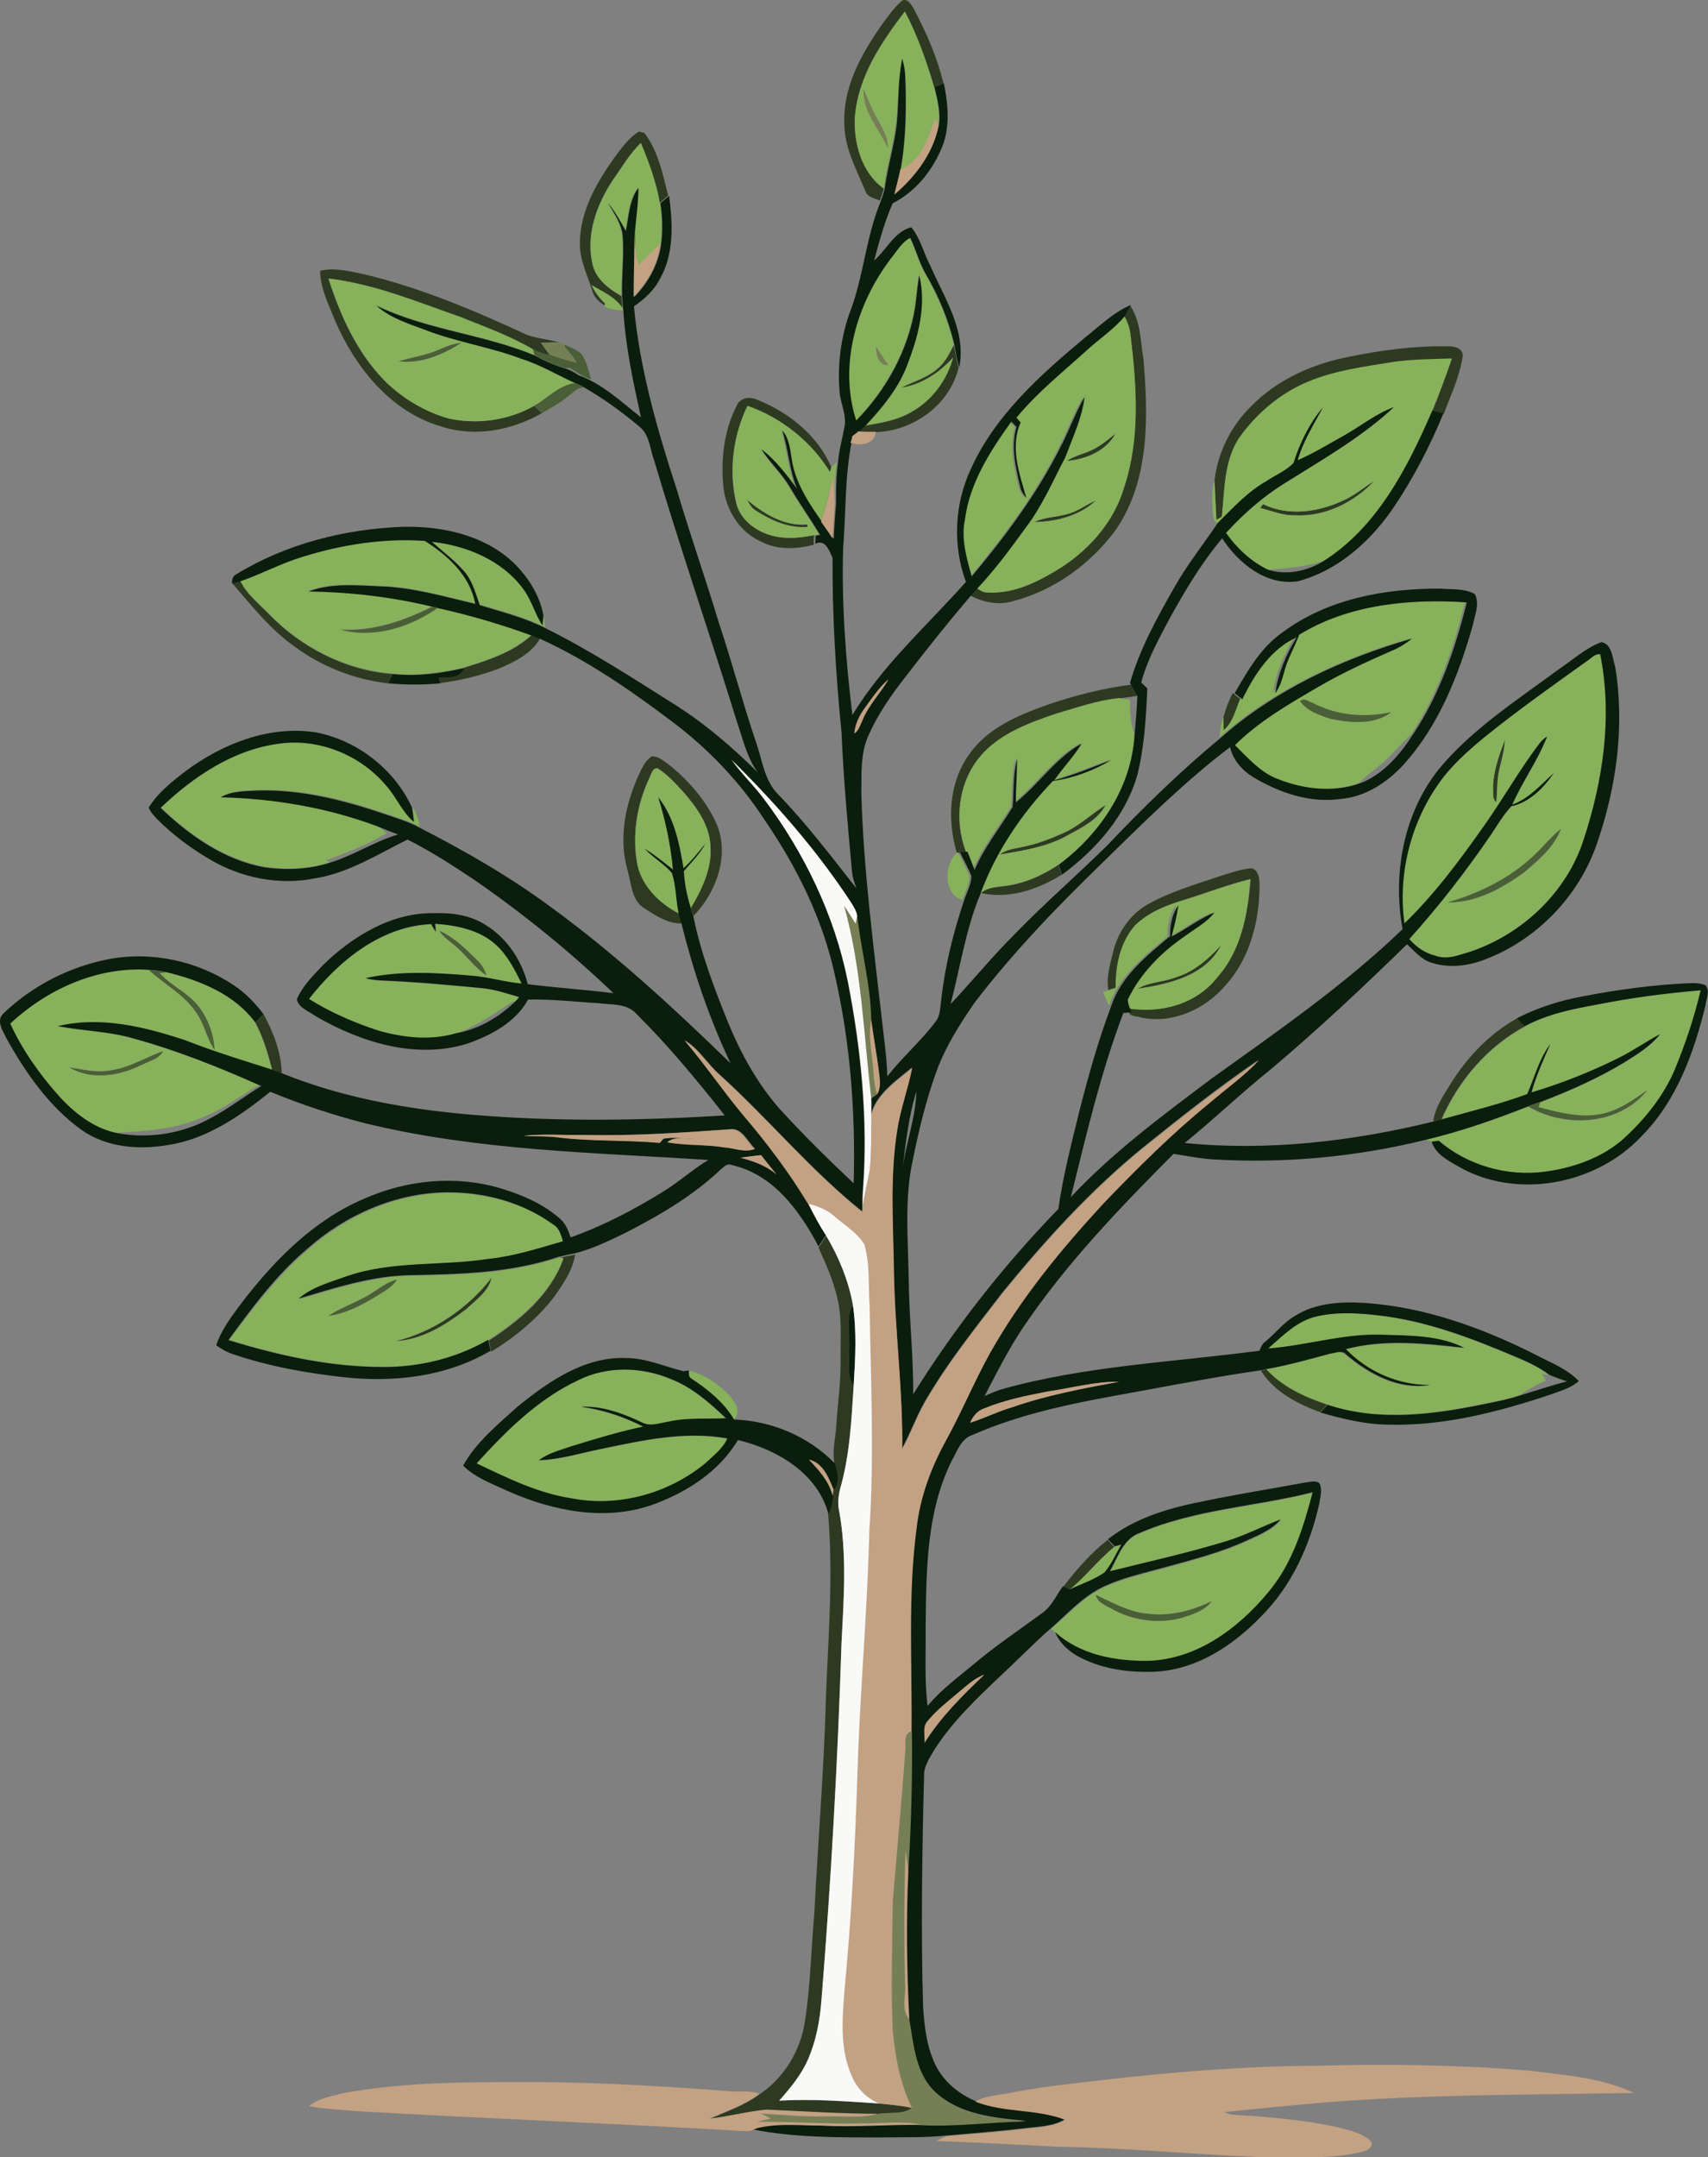 <?xml version="1.0" encoding="utf-8"?>
<!-- Generator: Adobe Illustrator 19.2.0, SVG Export Plug-In . SVG Version: 6.00 Build 0)  -->
<svg version="1.1" id="Layer_1" xmlns="http://www.w3.org/2000/svg" xmlns:xlink="http://www.w3.org/1999/xlink" x="0px" y="0px"
	 viewBox="0 0 534 674" enable-background="new 0 0 534 674" xml:space="preserve">
<rect x="0" y="0" width="534" height="674" fill="#808080" stroke="none"/>
<g>
	<path fill="#2D3A21" d="M281.9,0.3c1.7-1.1,3,1.1,3.7,2.3c4,7.5,7.4,15.3,9.4,23.5c-0.7,0.3-2.1,0.9-2.9,1.3
		c-2.4-8.1-5.3-16.2-9.2-23.8c-7.4,9.6-14.6,20.3-15.6,32.7c-0.5,8.2,2,17.6,9,22.6c-0.3,1.3-0.8,2.6-1.2,3.8
		c-1.6-0.8-3.8-1-4.5-2.9c-2.7-6.6-6.4-13.1-6.6-20.5c-0.7-11.6,5.1-22.1,11.5-31.3C277.5,5.3,279.4,2.5,281.9,0.3z"/>
	<path fill="#2D3A21" d="M191.9,49.5c2.3-3,4.5-6.4,7.9-8.4c0.4,0.1,1.3,0.3,1.7,0.5c4.3,5.6,5.7,12.8,7.4,19.5
		c-0.9,0.8-1.8,1.5-2.7,2.3c-1.1-6.5-3.4-12.6-5.9-18.7c-3.5,3.3-5.9,7.6-8.7,11.5c-5.1,7.7-8.6,17.2-6.3,26.5
		c1.1,4.6,5.1,7.6,9,9.8c0.1,1.3,0.2,2.5,0.3,3.8c-2.3-3.4-6.2-5.1-9.6-7.1c1,2.2,2.5,4.1,4.2,5.7l-0.2,0.5c-1.6-1-3.2-2.4-3.7-4.2
		c-1.5-4.9-4-9.7-4-14.9C181.2,66.3,186.4,57.3,191.9,49.5z"/>
	<path fill="#2D3A21" d="M100.1,84.6c4.6-1.1,9.3,0.2,13.8,1.1c17.6,4.2,34.4,11.3,50.8,18.9c3.3,1.2,6.8,1.4,10.1,2.4
		c-1.9-0.1-3.8,0-5.7,0.1c0.9,1.3,1.9,2.6,2.9,3.9c-1.9-0.3-3.8-0.8-5.4-1.8c-7.1-4.2-15-7-22.7-10.1c-13.5-4.8-26.9-10.3-41.2-12
		c3.8,11.8,9.1,23.5,18,32.3c5.6,5.3,12.4,9.4,19.8,11.4c8.9,1.9,18.5,0.5,26.5-4c0.8,0.8,1.6,1.5,2.4,2.3
		c-9.5,5.4-21.1,7.6-31.6,4.1c-15.7-4.6-26.7-18.4-33-32.9C102.8,95.2,100.1,90.1,100.1,84.6z"/>
	<path fill="#2D3A21" d="M353.2,95.3c3.5,4.9,3.3,11.2,4.3,16.9c1.5,17.9,2,37.6-8.5,53.1c-7.8,10.8-19.3,19.1-32.2,22.5
		c-4.6,1.4-9.4,0.4-13.6-1.8c0.7-0.8,1.4-1.5,2.1-2.3c1,0.7,2.1,1.4,3.4,1.4c7.6,0.5,14.8-2.8,21.1-6.6c10-5.8,18.5-15.1,21.7-26.4
		c5-15.2,3.8-31.4,2-47c-0.2-2.3-0.9-4.5-2.1-6.5C352,97.5,352.6,96.4,353.2,95.3z"/>
	<path fill="#2D3A21" d="M293.4,115c2.2-1.9,3.5-4.6,4.8-7.2c0.5,2.4,0.9,4.8,1.5,7.1c-2.8,11.6-14.2,19.8-25.9,20.1
		c-1.8,0-3.7,0-5.5-0.1c0.7-0.6,1.4-1.3,2.1-1.9c5-0.8,10.2-1.7,14.6-4.3c6.4-3.6,11-9.9,12.9-16.9c-4.3,4.8-9.9,8.5-16.3,9.4
		C285.6,119.2,290.1,118,293.4,115z"/>
	<path fill="#2D3A21" d="M421.6,111.5c10.2-2.1,20.7-3.5,31.1-3.3c1.9-0.1,4.8,0.6,4.6,3.1c-0.9,6.3-3.7,12.1-5.9,18l-0.1,0
		c-1.2-0.3-2.4-0.6-3.5-0.8c2.2-5.4,4.2-10.8,6.1-16.3c-6.4,0.2-12.8,0.2-19.1,1.2c-8.8,1.4-17.7,2.6-26,6.1
		c-8.7,3.6-16.1,9.9-21.4,17.5c-4.8,7.3-4.5,16.3-5.4,24.6l-1.7,1c-0.2-4.1-0.4-8.3-0.6-12.4c1-8.8,5.2-17.2,11.5-23.3
		C399.4,118.5,410.4,113.7,421.6,111.5z"/>
	<path fill="#2D3A21" d="M230.3,126.8c1.1-2.7,4.3-3,6.7-1.8c9.7,3.9,18.8,11.2,22.9,21c-0.1,0.4-0.3,1.1-0.4,1.5
		c-5.9-9.6-15.2-17-25.8-20.7c-4.5,9.3-5.9,20.1-3.6,30.2c1,4.6,5,8,9.2,9.7c4.8,1.9,10.2,1.5,15.2,0.5c-0.1,0.8-0.1,1.7-0.1,2.5
		l0,0.5c-5.4,1.4-11.4,1.7-16.5-1c-6.6-2.9-10.9-9.8-11.7-16.8C225.3,143.7,226.3,134.6,230.3,126.8z"/>
	<path fill="#2D3A21" d="M341.8,140.4c2.6-1.3,4.8-3.2,7-4.9c-3,5.5-9.4,8.1-15.3,8.6C336,142.3,339.1,141.8,341.8,140.4z"/>
	<path fill="#2D3A21" d="M419.9,156.4c3.5-1.5,6.5-4.1,9.7-6.1c-6.3,6.7-15.4,11.2-24.7,10.7c-3.8,0.1-7.3-1.3-10.9-2.3
		c0.2-0.3,0.7-0.9,0.9-1.2C402.7,161.4,412.2,160,419.9,156.4z"/>
	<path fill="#2D3A21" d="M233.6,156.2c5.3,4.3,11.6,8.3,18.8,7.7c0,0.2,0,0.6,0.1,0.8c-5.9,0.5-11.3-2.1-16.2-5.1
		C235,158.9,234.3,157.5,233.6,156.2z"/>
	<path fill="#2D3A21" d="M333.7,160.6c3.3-0.8,5.9-3,8.9-4.2c-5.2,4.8-12.3,6.6-19.2,6.7C326.7,161.5,330.4,161.6,333.7,160.6z"/>
	<path fill="#2D3A21" d="M72.5,182.1c0.9-0.2,1.8-0.5,2.6-0.7c2,4.3,5.8,7.2,9,10.5c10.2,10.5,24,17.6,38.7,18.7
		c-0.3,0.7-1,2.1-1.4,2.9c-10.6-1.2-20.8-5.2-29.3-11.5C84.4,196.6,78.6,189.1,72.5,182.1z"/>
	<path fill="#2D3A21" d="M166.3,198.4c0.9,0.3,1.8,0.7,2.6,1c-2.7,4.8-7.9,7.3-12.7,9.4c-6,2.3-12.2,3.8-18.5,4.6
		c-0.1-0.4-0.4-1.3-0.5-1.8c2.9-0.2,6.6,0.3,8-3C152.7,206.3,160.4,203.8,166.3,198.4z"/>
	<path fill="#2D3A21" d="M326.9,220.4c8.6-3,17.6-5.3,26.7-6.5c0.7,1.2,1.4,2.3,2,3.5c-1.9,0.3-3.9,0.6-5.8,0.8
		c-6.7,0.6-13.1,2.9-19.5,4.8c-8.8,3-18.1,6.3-24.1,13.8c-6.7,8.1-7.9,19.7-4.2,29.4c-0.6,0.1-1.8,0.2-2.4,0.2l-0.4,0.2
		c-3.1-10.2-2.6-22,3.8-30.9C308.6,227.6,318,223.6,326.9,220.4z"/>
	<path fill="#2D3A21" d="M382.5,224.1c0.7-2.6,1.7-5.2,2.9-7.6c0.6,0.5,1.8,1.5,2.4,1.9c-1.5,3.4-2.3,7.3-5.2,9.8
		C382.5,227.2,382.5,225.1,382.5,224.1z"/>
	<path fill="#2D3A21" d="M466.8,246.3c0-5.3,1.9-10.3,3.7-15.1c-0.1,3.1-1,6.1-1.7,9.1c-0.8,3.4-0.6,6.9-1,10.4
		C466.5,249.5,466.9,247.7,466.8,246.3z"/>
	<path fill="#2D3A21" d="M200.3,240.8c0.9-1.7,1.8-3.5,3.5-4.5c1.8-0.1,3.3,1.2,4.7,2.1c6.4,5,12,11.3,15.4,18.7
		c4.4,9.9,0.1,21.7-7.1,29.1c-0.2-0.6-0.6-1.9-0.8-2.6c3.5-5.9,6.7-12.4,6.1-19.5c-0.3-6.3-4.2-11.7-8.1-16.3
		c-2.6-2.8-5.2-5.8-8.4-7.8c-1.8-0.2-2,2.1-2.7,3.3c-3.9,8.4-5.4,17.9-3.4,27c1.6,6.7,6.9,12,12.9,15c0.2,0.8,0.6,2.4,0.9,3.2
		c-4.4,0.2-8.4-2.5-12-4.8c-3.9-2.6-3.9-7.7-5.1-11.8C193.2,261.5,195.7,250.4,200.3,240.8z"/>
	<path fill="#2D3A21" d="M345.7,251.5c-2.4,4.5-7.1,6.9-11.4,9.2c-6.6,3.9-14.3,5-21.7,6.3c2-1.7,4.7-1.8,7.1-2.4
		c4.5-0.9,8.8-2.6,12.9-4.4C337.4,258,341.3,254.2,345.7,251.5z"/>
	<path fill="#2D3A21" d="M314.5,276.8c5.9-0.8,11.5-3.3,16.4-6.6c0.3,1,0.7,2,1,3.1c-7.4,4.6-16.5,7.7-25.2,5.7
		C308.9,277.1,311.8,277.2,314.5,276.8z"/>
	<path fill="#2D3A21" d="M381.2,273.8c3.2-1,6.3-2.1,9.6-2.5c2.5-0.1,3,3,3,5c0,11.2-2.9,23-10.6,31.5c-6.4,7.5-16.6,12.2-26.5,10.1
		c-1.2-0.5-3.3-0.2-3.7-1.6l-0.5-1.4c10.3,1.8,21.6-1.2,28.2-9.7c7.4-8.4,9.5-19.8,10.3-30.6c-6.9,1.7-13.6,4.3-20.4,6.4
		c-5.7,1.7-11.5,3.9-15.8,8.2c-4.5,5.3-6,12.4-5.8,19.3c-0.6,0.2-1.9,0.6-2.5,0.8c-0.7-4.5,0.8-8.8,1.8-13
		c1.6-5.5,5.1-10.5,10.1-13.5C365.5,278.7,373.5,276.4,381.2,273.8z"/>
	<path fill="#2D3A21" d="M367.7,305.3c5.7-1.7,10.1-5.8,14.1-10c-4.8,9.5-16.3,12.2-26.1,13.6C359.4,306.7,363.9,306.9,367.7,305.3z
		"/>
	<path fill="#2D3A21" d="M82.4,316.9c3.1,5.6,5.5,11.9,5.7,18.4c-1-0.4-2-0.7-3-1.1c-1.3-5.1-2.8-10.2-5.3-14.8
		C80.7,318.6,81.5,317.8,82.4,316.9z"/>
	<path fill="#2D3A21" d="M453.4,338.8c5.2-8.4,12.3-15.9,21-20.7c0.8,0.8,1.6,1.6,2.4,2.5c-11.7,6.3-20.8,16.9-26.1,29l1.1-0.2
		c-1.2,0.3-2.5,0.7-3.7,1C448.6,346.1,451.2,342.4,453.4,338.8z"/>
	<path fill="#2D3A21" d="M258.3,386.1c3.9,6.6,6.9,13.8,8.3,21.3c-2.1,4.3-0.8,9.2-1.1,13.8c0.2,3.9-1,8.1,1.4,11.6
		c-0.7,10.8-1.2,21.7-4.2,32.2c-0.6,2.4-0.9,4.9-0.3,7.3c2.4,13.5,1.4,27.3,0.7,40.9c-1.2,37.4-3.3,74.7-6.3,112
		c-0.5,6.3-1.7,12.7-4.3,18.5c-2.2,4.7-5.5,8.8-8.9,12.6c10.4-0.6,20.9,0.2,31.3,0.9c3.5,0.3,6.9,0.6,10.3,1.4
		c-3.1,2.2-7.2,1.2-10.8,1.9c-11.6,0-23.1-0.8-34.6-1.3c-6,0.5-11.9,2.2-17.9,2.8c5.3-2.3,10.9-4.2,15.6-7.7
		c7.8-5.2,12.9-13.9,14.2-23c1.7-11.1,1.9-22.3,2.9-33.5c1.1-22.2,3-44.4,3.6-66.6c0.7-19.4,2.4-38.8,0.7-58.2
		c0.9-1.8,1.2-3.7,1.4-5.6c0.1-0.6,0.2-1.3,0.3-1.9c2-2.5,1.1-5.5,0.3-8.3c-0.8-4.1,0.4-8.2,0.6-12.3c0.4-6.5,1.4-13,1.3-19.6
		c-0.1-6.7,0.6-13.5-1.1-20.1c-1.3-5.4-3.5-10.4-5.8-15.4C256.7,388.6,257.5,387.3,258.3,386.1z"/>
	<path fill="#2D3A21" d="M174.7,393.1c1.7-0.5,3.4-0.8,5.1-1.1c-0.8,5.1-3.9,9.4-6.8,13.5c-5.3,6.8-12.1,12.3-19.4,16.8
		c-0.3-1.1-0.5-2.3-0.8-3.4c9.7-6.3,19.3-14.3,23.3-25.5L174.7,393.1z"/>
	<path fill="#2D3A21" d="M123.7,419c11.9-2.9,22.5-10.2,30-19.8c-1,4.3-4.9,7-7.9,9.8C139.4,413.9,132,418.6,123.7,419z"/>
	<path fill="#2D3A21" d="M394.2,428.2c0.5-0.1,1.4-0.3,1.9-0.4c5,5.5,12,8.7,18.9,11c-0.8,0.8-1.5,1.6-2.3,2.4
		C405.6,438.6,398.3,434.8,394.2,428.2z"/>
	<path fill="#2D3A21" d="M332.4,495.8c4.1-5.4,8.6-10.5,13.9-14.7c0.5,0.6,1.6,1.7,2.1,2.2c-5.1,4.1-9,9.4-14.1,13.4
		C333.8,496.5,332.9,496,332.4,495.8z"/>
</g>
<g>
	<g>
		<path fill="#87B15A" d="M267.3,36.3c1.1-12.4,8.3-23.1,15.6-32.7c4,7.5,6.8,15.6,9.2,23.8c0.9,3.9,2,8,1.3,12
			c-0.3-0.6-0.8-1.8-1-2.4c-2.2,6-4.1,13.4-10.8,15.9c1.8-9.7,1.9-19.6,1.4-29.5c-0.1-1.7-0.5-3.4-0.9-5c-1.4,6.6-1.1,13.4-2,20.1
			c-0.8,6.9-2.9,13.5-3.8,20.4C269.3,53.9,266.8,44.5,267.3,36.3z M270,27.9c-0.4,6.9,4.9,12.3,7.6,18.2c0.1-3.4-1.9-6.3-3.4-9.2
			C272.5,34.1,271.3,30.9,270,27.9z"/>
	</g>
	<path fill="#87B15A" d="M191.7,56.2c2.8-3.9,5.2-8.2,8.7-11.5c2.5,6,4.8,12.2,5.9,18.7c0.6,4.2,0.8,8.5,0.2,12.8
		c-2.4,2.1-4.5,4.4-6.8,6.6c-1.1-3.3-1.3-6.8-1.4-10.3c0.4-4.6,1.1-9.2,1.1-13.8c-2.9,3.9-3,8.9-3.9,13.5c-1.7-3.1-3.4-6.1-5.6-8.8
		c1.9,3.3,4.3,6.5,4.6,10.4c0.5,6.2-0.4,12.5-0.2,18.7c-3.9-2.2-7.9-5.2-9-9.8C183.1,73.4,186.6,63.9,191.7,56.2z"/>
	<g>
		<path fill="#87B15A" d="M278.3,80.8c1.9-2.2,3.4-5.1,6.1-6.5c1.8,3.7,2.8,7.8,4.9,11.4c4,6.9,7,14.3,8.9,22
			c-1.3,2.6-2.6,5.2-4.8,7.2c-3.3,3-7.7,4.3-11.7,6.2c6.4-0.9,12-4.7,16.3-9.4c-1.9,7-6.5,13.3-12.9,16.9c-4.4,2.6-9.6,3.5-14.6,4.3
			c5.2-5.7,10.2-11.8,13-19c3.4-8.8,6-18.5,3.7-27.9c-0.5,3.4-0.8,6.8-1.3,10.2c-2.2,13.3-9,25.6-18.4,35.2
			C261.9,114.1,267.6,94.9,278.3,80.8z M277.7,114.1c-1.3-1.9-2.6-3.8-3.8-5.7C274,110.9,274.7,114.1,277.7,114.1z"/>
	</g>
	<g>
		<path fill="#87B15A" d="M102.7,87c14.3,1.7,27.7,7.3,41.2,12c7.7,3.1,15.5,5.9,22.7,10.1l0.4,1.8c-16-6.7-33.7-8-49.3-15.5
			c4.3,3.9,10,5.6,15.3,7.6c9.8,3.7,20.2,5.3,30,9c6,1.9,11.3,5.1,17,7.7c-5.2,0.5-8.7,4.8-13,7.1c-8,4.5-17.5,5.9-26.5,4
			c-7.4-2-14.3-6.1-19.8-11.4C111.8,110.5,106.5,98.8,102.7,87z M136.9,109.4c-3.9,1.7-8.2,2.3-12.2,3.5c6.9,0.8,13.8-2.1,19.5-5.8
			C141.6,107.4,139.2,108.3,136.9,109.4z"/>
	</g>
	<path fill="#87B15A" d="M185,89.1c3.4,2,7.4,3.7,9.6,7.1l0.1,0.9c-1.7-0.5-5.3-0.2-5.7-1.8l0.2-0.5C187.5,93.2,186.1,91.3,185,89.1
		z"/>
	<g>
		<path fill="#87B15A" d="M351.4,98.6c1.2,2,1.9,4.2,2.1,6.5c1.9,15.6,3,31.9-2,47c-3.3,11.3-11.7,20.5-21.7,26.4
			c-6.4,3.8-13.5,7.1-21.1,6.6c-1.3,0-2.4-0.7-3.4-1.4c5.5-5.9,10.3-12.4,15-18.9c5.1-6.7,8.4-14.5,12.3-21.9
			c2.3-6.2,5.2-12.2,6-18.8c-2.8,4.7-4.6,9.9-7.1,14.8c-7.4,15-17.5,28.5-28.2,41.3c-1.6-5.8-3.4-11.8-2.1-17.9
			c1.5-11.5,7.9-21.4,14.5-30.5c0.5,0.6,1.1,1.1,1.6,1.7c-1.8,6.1-0.3,12.4,1.1,18.4c0.3,1.4,1.1,2.7,2,3.8
			c-2.1-7.6-5.1-15.9-1.8-23.6c-0.3-0.4-1-1.1-1.3-1.5c6.4-7.8,14.4-14.1,21.8-20.9C343.2,105.9,347.9,102.9,351.4,98.6z
			 M341.8,140.4c-2.7,1.4-5.8,1.9-8.3,3.6c6-0.5,12.3-3.1,15.3-8.6C346.6,137.2,344.4,139.1,341.8,140.4z M333.7,160.6
			c-3.4,1-7.1,0.9-10.3,2.5c6.9-0.1,14-1.9,19.2-6.7C339.6,157.6,337,159.8,333.7,160.6z"/>
	</g>
	<g>
		<path fill="#87B15A" d="M434.8,113.2c6.3-1,12.7-1,19.1-1.2c-1.9,5.5-3.9,10.9-6.1,16.3c-7.7,17.8-17.1,36.3-34,47
			c-5.6,1.8-11.5,2.3-17.4,2.7c-5.3-2.5-9.8-6.7-13.1-11.5c5.4-5.9,11.5-11.2,18.3-15.5c11.7-7.4,24-14.3,34.2-23.8
			c-5.6,2-10.2,5.8-15.3,8.7c-4.9,2.7-9.6,5.7-14.8,7.9c1.7-5.9,5-11.2,7.9-16.5c-4.4,5-7.2,11.1-9.2,17.4c-2.4,2.4-5.7,3.8-8.6,5.7
			c-5.8,3.3-10.3,8.2-15,12.9c-1.5,0-1.4-2-1.6-3.1c-0.3-3.4-0.4-6.9,0.5-10.2c0.2,4.1,0.4,8.3,0.6,12.4l1.7-1
			c0.9-8.3,0.6-17.3,5.4-24.6c5.4-7.6,12.8-13.9,21.4-17.5C417.1,115.8,426,114.6,434.8,113.2z M419.9,156.4c-7.7,3.6-17.1,5-25,1.1
			c-0.2,0.3-0.7,0.9-0.9,1.2c3.6,0.9,7.1,2.4,10.9,2.3c9.3,0.5,18.4-4,24.7-10.7C426.3,152.3,423.4,154.9,419.9,156.4z"/>
	</g>
	<g>
		<path fill="#87B15A" d="M233.7,126.8c10.6,3.7,19.9,11.1,25.8,20.7c0.1-0.4,0.3-1.1,0.4-1.5c0.4-0.4,1.3-1.2,1.7-1.7
			c-0.6,4.3-0.7,8.5-0.6,12.8c-0.2-2.7-0.4-5.3-0.6-8c-1.2,4.6-2.2,9.4-3.7,13.9c-4.3-6.1-8.6-12.5-9.6-20c-0.5-3.1-0.8-6.3-2.9-8.7
			c1.9,6,2.1,12.4,4.6,18.2c-3.3-4.4-6.7-8.9-11.1-12.3c2.6,4.1,6.2,7.4,8.7,11.5c3.1,5.2,6.5,10,9.6,15.2l-1.4,0.3
			c-5,1-10.4,1.4-15.2-0.5c-4.3-1.7-8.2-5-9.2-9.7C227.8,146.9,229.2,136.1,233.7,126.8z M233.6,156.2c0.7,1.2,1.4,2.6,2.7,3.3
			c4.8,3.1,10.3,5.6,16.2,5.1c0-0.2,0-0.6-0.1-0.8C245.3,164.5,238.9,160.6,233.6,156.2z"/>
	</g>
	<path fill="#87B15A" d="M94.1,173.9c12.4-3.8,25.6-6,38.6-5.1c7.2,4.5,14.2,10.9,15.8,19.7c-9.8-2.3-19.6-5.2-29.8-5.5
		c-7.4-0.3-15.2-1.1-22.3,1.6c13.1,0.2,26.1,1.7,38.8,4.8c-8.9,4.6-18.6,7.8-28.7,7.2c10.5,2.7,21.6-0.8,30.3-6.9
		c10,2.2,19.8,5.2,29.4,8.6c-5.9,5.4-13.6,7.9-21.1,10.2c-7.3,1.7-14.9,2.8-22.4,1.9c-14.7-1.1-28.5-8.2-38.7-18.7
		c-3.2-3.4-7-6.3-9-10.5C81.6,179.2,87.6,175.8,94.1,173.9z"/>
	<path fill="#87B15A" d="M134.9,169.1c10.8,1.1,22,5.6,28.5,14.6c2.7,3.5,3.7,7.9,6.1,11.5c0.1-0.8,0.2-2.3,0.3-3.1
		c0.3,1.3,0.5,2.6,0.7,3.9c-6.5-3.3-13.6-5.1-20.6-7.2c-1.3-3.7-2.3-7.7-5-10.7C141.9,174.8,138.2,172.1,134.9,169.1z"/>
	<g>
		<path fill="#87B15A" d="M405.6,198.3c15.5-9.5,34.5-11.4,52.4-10.1c-3.6,14.4-8.5,28.8-16.8,41.2c-3.6,3.3-6.5,7.2-10.3,10.1
			c-2.1,1.7-4.2,3.4-6.2,5.2c-8.4,3-17.8,2-26-1.4c-5.3-2.1-9.2-6.6-13.2-10.5c7.5-7.4,16.8-12.8,25.9-18.1
			c7.5-4.4,15.4-8.1,23.4-11.5c2.2-0.9,4.3-2.2,6.1-3.7c-21.6,6.2-42.6,15.9-59.6,30.8c0.1-2.1,0.5-4.2,1.2-6.2c0,1,0,3.1,0,4.1
			c3-2.5,3.8-6.4,5.2-9.8c3.8-7.8,8.9-15.7,17-19.4c-3.3,5.4-5.8,11.2-6.7,17.5c1.3-1.9,2.1-4.1,2.7-6.3
			C401.8,206.1,404.1,202.4,405.6,198.3z M406.5,219.1c2.3,3.1,6.2,4.4,9.6,5.5c6.2,1.3,13.5,1.9,18.8-2.1
			c-8.2,1.8-17.1,1.1-24.6-2.9C409.1,219.3,407.6,217.9,406.5,219.1z"/>
	</g>
	<g>
		<path fill="#87B15A" d="M496.2,206.5c1.3-0.8,2.4-2.3,4.1-2.1c3.9,19.3,0.9,39.4-5.2,58c-5.3,16.4-19.1,29.4-35.3,34.9
			c-3.5,1-7.3,2.7-11,1.3c-3.2-0.8-6-2.8-8.2-5.2c9.3-10.3,17.8-21.3,25.6-32.7c2-3,3.9-6.1,6.3-8.8c5.6-1.2,10.1-5.8,13.3-10.4
			c-4,3.7-7.8,8.1-13,9.9c3.2-7.3,8-13.9,10.9-21.3c-0.8,0.5-1.5,1.1-2.1,1.8c-6.3,8.3-11.4,17.4-17.4,25.8
			c-7.6,10.8-15.6,21.6-25.1,30.8c-2.1-15.1,1.8-30.9,10.5-43.4c3.9-5.7,9.1-10.3,14.4-14.7C474.3,222,485.3,214.2,496.2,206.5z
			 M466.8,246.3c0.1,1.5-0.3,3.3,1,4.3c0.4-3.5,0.1-7,1-10.4c0.7-3,1.6-6,1.7-9.1C468.7,236,466.8,241,466.8,246.3z M480.2,266.7
			c-7.6,7.4-17.3,12.4-27.5,15.2c8.7,0.2,16.7-4.3,23.6-9.2c4.6-3.9,9.5-8,11.7-13.7C485.1,261.2,482.8,264.1,480.2,266.7z"/>
	</g>
	<g>
		<path fill="#87B15A" d="M330.3,222.9c6.4-1.8,12.8-4.1,19.5-4.8c1.2,0.2,2.3,0.4,3.5,0.6c-0.2,3.7,0.3,7.4,1.4,11
			c-1,16.4-10.8,30.9-23.7,40.4c-5,3.3-10.5,5.8-16.4,6.6c-2.7,0.4-5.6,0.4-7.8,2.2c-0.2,0.1-0.7,0.5-0.9,0.6
			c4.8-13.4,13-25.4,22.8-35.6c6.4-0.9,12.8-3.2,18.3-6.6c-5.9,2.3-11.8,4.7-17.9,6.4c2.7-4,6-7.5,8.6-11.5
			c-8.2,4.5-13.4,12.7-20.6,18.4c0-4.6,0.4-9.1,0.4-13.7c-1.3,4.9-1,10.1-1.4,15.1c-4,6.6-8.9,12.5-11.9,19.7
			c-0.8-1.9-1.5-3.8-2.2-5.7c-3.7-9.7-2.4-21.3,4.2-29.4C312.2,229.3,321.5,225.9,330.3,222.9z M345.7,251.5
			c-4.5,2.8-8.3,6.6-13.1,8.7c-4.2,1.9-8.4,3.5-12.9,4.4c-2.4,0.6-5.1,0.7-7.1,2.4c7.4-1.3,15.1-2.4,21.7-6.3
			C338.6,258.4,343.3,256,345.7,251.5z"/>
	</g>
	<path fill="#87B15A" d="M50.4,252.3c10.3-9.8,22.9-18.3,37.4-20.1c12.3-1.6,25,3.6,33,13c3.3,3.6,5,8.3,8.8,11.5
		c-0.2-1.1-0.5-3.3-0.6-4.5c1.1,1.8,2,3.8,2.1,6c-3-1.6-6.3-2.6-9.5-3.7c-13.1-4.5-26.7-8.1-40.7-7.7c-3.9,0.2-8.1,0-11.6,2.1
		c16.6,0.4,33.3,3.2,48.8,9c0.9,0.8,1.9,1.6,2.8,2.4c-6,3.6-12.5,6.1-19,8.5c0.3,0.1,1,0.5,1.3,0.6c-6.5,2.1-13.5,2.3-20.2,1.4
		C70.3,268.6,59.5,261,50.4,252.3z"/>
	<path fill="#87B15A" d="M202.9,243.4c0.7-1.2,1-3.4,2.7-3.3c3.3,2.1,5.9,5,8.4,7.8c4,4.6,7.8,10,8.1,16.3c0.6,7-2.6,13.6-6.1,19.5
		c-1.2-3.8-2-7.7-2.2-11.6c2.3-2.8,5-5.3,6.7-8.6c-2.1,2.7-4.3,5.4-6.8,7.7c-1.3-7.8-2.9-15.9-7.9-22.2c2.3,7.4,3.9,14.9,4.6,22.6
		c-2.9-2.2-5.6-4.6-8.8-6.5c2.6,2.8,6.1,4.7,8.5,7.6c1.3,4.1,1.3,8.5,2.1,12.7c-6-3.1-11.3-8.3-12.9-15
		C197.5,261.3,199.1,251.7,202.9,243.4z"/>
	<path fill="#87B15A" d="M299.1,266.5l0.4-0.2c1.2,2.5,2.6,4.8,3.6,7.4c0,2.6-1.4,5-2.2,7.4C294.9,279.6,295.1,270.1,299.1,266.5z"
		/>
	<g>
		<path fill="#87B15A" d="M370.5,281.1c6.8-2.1,13.5-4.7,20.4-6.4c-0.8,10.8-2.8,22.2-10.3,30.6c-6.5,8.5-17.9,11.5-28.2,9.7
			c-0.4-0.8-0.6-1.7-0.6-2.6c4-8.2,10.6-14.9,18.1-20c3.1-2.3,6.6-4.1,9-7.2c-4.8,1.8-8.8,5.2-13.4,7.5c0.8-3.2,1.7-6.5,2.1-9.8
			c-2,2.8-2.6,6.3-2.6,9.7c-7.2,6-15.2,12.4-18.3,21.6c-0.6-1.5-1.3-2.9-1.9-4.3c0.4-0.1,1.1-0.3,1.5-0.4c0.6-0.2,1.9-0.6,2.5-0.8
			c-0.1-6.8,1.3-13.9,5.8-19.3C359,285,364.9,282.8,370.5,281.1z M367.7,305.3c-3.9,1.6-8.3,1.4-12,3.6c9.7-1.4,21.2-4,26.1-13.6
			C377.9,299.5,373.4,303.6,367.7,305.3z"/>
	</g>
	<g>
		<path fill="#87B15A" d="M96.6,312.1c9.4-12,22.5-22.7,38.4-23.3c0.5,0.8,1,1.6,1.4,2.4c-0.1-0.6-0.2-1.9-0.2-2.5
			c6.8,0.5,14.2,1.9,19.3,6.8c3.5,3.3,5.6,7.7,7.8,11.9c-5.3-0.5-10.5-2.1-15.9-2.5c-11-0.9-22.1-1.6-32.9,0.8
			c1.4,0.4,2.9,0.6,4.4,0.7c10.7,0.4,21.3,1.4,31.9,2.4c4,0.3,7.8,1.7,11.7,2.8c-0.3,0.3-0.8,0.9-1,1.2l-1.2,0.1
			c-5.6,3.8-11.2,7.5-17.5,10c-8,2.4-16.7,1.4-24.6-0.9C110.5,319.4,103.2,316.3,96.6,312.1z M137.4,290.8c1.3,2.3,3.7,3.6,5.5,5.3
			c3.2,2.7,5.5,6.3,9.1,8.6c-0.6-1.8-1.5-3.4-2.9-4.7C145.6,296.4,142,292.9,137.4,290.8z"/>
	</g>
	<g>
		<path fill="#87B15A" d="M3.2,319.8c11.6-10.8,27.3-17.9,43.4-16.8c4.7,4.4,10.7,7.5,14.4,12.9c2.9,3.5,3.4,8.3,6,12
			c-0.3-5-2.1-9.9-5.2-13.8c-3.3-4.1-8.4-6.2-12-10.2l2-0.2c10.4,2.5,21.3,6.8,27.9,15.7c2.5,4.6,4,9.7,5.3,14.8
			c-9.1-2.9-18.3-5.6-27.2-9.2c-12.7-4.2-26.5-7.6-39.8-4.4c7.8,1.5,15.8,1.5,23.5,3.8c13.5,3.7,26.6,8.9,39.4,14.6
			c-6,3.5-11.5,7.9-18.1,10.3c-8.4,3.6-17.5,4.1-26.5,4.6c-7.1-1.5-13.1-6.2-18-11.5C12.4,335.7,7,328.1,3.2,319.8z M34.7,334.4
			c-4.3,0.8-8.7-0.3-13-0.9c7,4.1,15.7,2.6,22.6-0.8c2.3-1.3,5.4-1.8,6.7-4.3C45.6,330.4,40.6,333.6,34.7,334.4z"/>
	</g>
	<path fill="#87B15A" d="M499.7,313.8c10.6-2.1,21.3-3.5,32.1-4.4c-2,8.5-4.8,16.7-8.1,24.8c-3.4,8.2-9.2,15.3-15.7,21.3
		c-6.9,6.3-16,9.4-25.1,10.6c-11.7,1.6-24-2-33-9.7c-0.6,0.1-1.7,0.2-2.2,0.3c-0.5-0.2-1.4-0.5-1.9-0.6c10.9-2.6,21.5-6.3,31.9-10.4
		c11.7,6.9,28.5,5.9,37.3-5c-4.7,3.2-9.5,6.7-15.2,7.6c-6.3,1-12.7-0.7-18.8-2.2c0.1-0.4,0.5-1.3,0.6-1.7
		c9.2-3.5,18.2-7.5,26.6-12.6c3.9-2.5,7.9-4.9,10.8-8.6c-4.4,2.3-8.4,5.3-12.9,7.4c-8.8,4.3-17.9,7.9-27.3,10.8
		c1.4-5.2,3.6-10.2,5.9-15.1c-3.5,4.6-4.9,10.3-7.2,15.6c-8.3,3.1-17,5.2-25.6,7.6l-1.1,0.2c5.3-12.1,14.4-22.7,26.1-29
		C483.9,316.8,491.9,315.2,499.7,313.8z"/>
	<g>
		<path fill="#87B15A" d="M96.2,390.5c12-10.6,27.5-17.6,43.7-17.8c11.8,0,23.8,3.1,33.4,10.1c1.9,1.1,2.4,3.3,3,5.2
			c-7.6,2.2-15.3,4.7-23.2,5.5c-14.7,2.4-30,0.6-44.3,5.4c-5.2,1.9-10.8,3.3-15.1,7c11.2-3.3,22.5-7,34.3-7.3
			c15.7-0.3,31.7-0.6,46.8-5.7l1.4,0.1c-4,11.2-13.6,19.2-23.3,25.5c-9.9,5.8-21.6,8.6-33.1,8.5c-16.4,0-32.5-3.6-48.1-8.4
			C79.1,408.8,86.6,398.7,96.2,390.5z M123.7,419c8.3-0.4,15.7-5.1,22.1-10c3-2.9,7-5.5,7.9-9.8C146.2,408.8,135.6,416.1,123.7,419z
			 M115.8,404.3c-4.2,2.6-9,4.1-13.1,6.8c5.4-0.7,10.3-3.3,14.9-6.1c2.3-1.5,5-2.8,6.5-5.2C120.9,400.6,118.5,402.7,115.8,404.3z"/>
	</g>
	<path fill="#87B15A" d="M410.9,411.4c6.6-1.6,13.5-1.2,20.1-0.4c14.7,1.7,28.6,7,42.1,12.7c3.9,1.7,7.8,3.3,11.1,5.9
		c-0.6-0.1-1.6-0.2-2.2-0.3c0.4,0.5,1.1,1.5,1.4,2c-2.8,1.2-5.4,2.6-7.9,4.4c-3.8,1.4-7.8,2.1-11.8,2.9c-16,3.3-33.1,5.5-48.9,0.2
		c-7-2.4-13.9-5.5-18.9-11c6.7-1.1,13.2-3,19.8-4.8c1.6-0.2,3.6-1.2,4.9,0.3c7.2,6.1,16.5,11.1,26.2,9.5
		c-9.8,0.1-19.6-4.1-26.3-11.2c12.1-3.1,24.8-1.7,37-0.4c-7.9-4-17.2-3.9-25.8-4.1c-12-0.4-23.6,3.4-35.5,4.3
		C400.7,417.5,405,412.9,410.9,411.4z"/>
	<path fill="#87B15A" d="M180.8,431.2c9.1-4.5,20-4.1,29.1-0.2c6.6,2.6,12,7.4,17.1,12.2c-6.1,0.4-12.2-0.3-18.2,1.1
		c-2.6,0.4-5.5,1.5-8.1,0.2c-5.9-2.8-12.3-5.1-19-4.9c6.8,0.9,13.4,3.1,19.4,6.2c-7.7,1.6-15.2,3.9-22.6,6.2c-3.4,1.2-7.1,2-10,4.3
		c6.6-0.2,12.9-2.2,19.3-3.5c12.9-2.7,26.3-5.7,39.6-3.3c-1.3,3.3-4.3,5.4-6.8,7.7c-11.4,9.6-27.3,14-42,11
		c-10.5-1.6-20.1-6.4-29.6-10.9C158.2,447,168.2,437,180.8,431.2z"/>
	<path fill="#87B15A" d="M215.3,428.2c4.7,1.1,8.9,3.9,12.3,7.3c1.9,2.1,4.4,5.4,1.9,8c-3.2-5.4-8.1-9.3-13.2-12.7
		C215.1,430.3,215.3,429.1,215.3,428.2z"/>
	<g>
		<path fill="#87B15A" d="M356.6,479c17.1-7.3,35.9-8.1,53.8-12.6c-2.9,11.1-6.4,22.5-14,31.4c-9.3,11.3-22.4,21-37.6,21.3
			c-10.2,0.1-21.2-1.9-28.9-9c-0.3-0.3-0.9-0.9-1.2-1.2c5-4.3,9.5-9.3,15.3-12.4c6.4-3.2,13.5-4.7,20.4-6.6
			c8.6-2.4,17.4-4.7,25.6-8.4c3.7-1.7,7.7-3.3,10.4-6.5c-5.8,2.2-11.3,5.1-17.3,6.9c-11.9,3.6-24.1,6.3-36.1,9.3
			C349.6,486.6,351.2,480.8,356.6,479z M342.6,498.3c0.6,2.3,3,3.1,4.9,4.2c6.5,3.7,14.3,4.8,21.5,3c3.5-1.1,7.5-2.1,9.8-5.3
			c-6.1,3.1-13.1,4.8-20,3.9C352.9,503.7,347.8,500.7,342.6,498.3z"/>
	</g>
	<path fill="#87B15A" d="M348.4,483.3c0.5-0.2,1.6-0.5,2.1-0.6c-1.7,2.9-3.1,6.2-5.3,8.8c-3.3,2.3-7.2,3.6-10.9,5.3
		C339.4,492.6,343.3,487.4,348.4,483.3z"/>
</g>
<g>
	<g>
		<path fill="#0B1D0C" d="M282.1,18.3c0.4,1.6,0.8,3.3,0.9,5c0.4,9.8,0.3,19.8-1.4,29.5c-0.6,2.7-1.3,5.3-1.9,7.9
			c6.5-5.5,12-12.8,13.8-21.4c0.7-4-0.4-8.1-1.3-12c0.7-0.3,2.1-0.9,2.9-1.3c1.3,6.5,2,13.5-0.5,19.8c-3,7.4-8.3,14.1-15.5,17.7
			c-2.5,5.7-4.2,11.8-5.8,17.9c3.9-3.4,6.3-9,11.6-10.4c2.9,3.5,3.9,8.2,6,12.1c4.3,10,11.3,20.2,9,31.7c-0.7-2.3-1.1-4.7-1.5-7.1
			c-1.8-7.7-4.9-15.2-8.9-22c-2.1-3.6-3.1-7.7-4.9-11.4c-2.7,1.4-4.2,4.2-6.1,6.5c-10.7,14.1-16.4,33.3-10.8,50.6
			c9.4-9.5,16.2-21.9,18.4-35.2c0.5-3.4,0.7-6.8,1.3-10.2c2.3,9.4-0.3,19.1-3.7,27.9c-2.7,7.3-7.8,13.4-13,19
			c-0.7,0.7-1.4,1.3-2.1,1.9c-0.5,0.3-1.4,1-1.8,1.4c-0.1,0.5-0.4,1.6-0.6,2.2c-2.1,10.8-1.7,21.9-2.6,32.9
			c-0.5,17.4,0.8,34.8,2.9,52.1c9.5-15.7,23.4-28,35.5-41.6c-4.2-11.3-3.6-24.3,1.5-35.2c7.6-16.9,21.8-29.5,35.8-41.2
			c4.6-3.6,8.8-7.8,14.2-10.1c-0.6,1.1-1.1,2.2-1.7,3.3c-3.5,4.3-8.2,7.3-12.2,11c-7.5,6.8-15.4,13.1-21.8,20.9
			c0.3,0.4,1,1.1,1.3,1.5c-3.4,7.7-0.4,16,1.8,23.6c-1-1.1-1.7-2.3-2-3.8c-1.4-6-2.9-12.3-1.1-18.4c-0.5-0.6-1.1-1.1-1.6-1.7
			c-6.6,9.2-13,19.1-14.5,30.5c-1.3,6.1,0.5,12.1,2.1,17.9c10.7-12.8,20.8-26.3,28.2-41.3c2.5-4.9,4.3-10,7.1-14.8
			c-0.8,6.6-3.7,12.6-6,18.8c-3.9,7.4-7.2,15.2-12.3,21.9c-4.7,6.5-9.5,13-15,18.9c-0.7,0.8-1.4,1.5-2.1,2.3
			c-7,8.2-13.8,16.7-20.4,25.3c-4.5,5.7-8.7,11.7-11.7,18.4c-2.7,5.8-2.2,12.4-2.3,18.6c0.7,24.1,3.9,48,6.6,71.9
			c0.6,5.4,1.4,10.8,1.5,16.2c4.7-6,10.5-11,15.1-17.1c1.6-2,1.4-4.7,1.8-7.1c1.2-10.6,3.8-21,7.2-31c0.8-2.4,2.2-4.8,2.2-7.4
			c-1-2.6-2.4-5-3.6-7.4c0.6-0.1,1.8-0.2,2.4-0.2c0.7,1.9,1.5,3.8,2.2,5.7c3-7.1,7.9-13.1,11.9-19.7c0.4-5.1,0.1-10.2,1.4-15.1
			c0,4.6-0.4,9.1-0.4,13.7c7.2-5.7,12.4-13.9,20.6-18.4c-2.5,4.1-5.9,7.6-8.6,11.5c6.1-1.7,12-4.1,17.9-6.4
			c-5.6,3.4-11.9,5.7-18.3,6.6c-9.8,10.2-18,22.3-22.8,35.6c-4.5,10.9-6.2,22.7-9.2,34.1c6.9-7.3,13.2-15.1,20.4-22.2
			c9.2-9.5,19.2-18.1,28.6-27.4c11.3-11.9,23.1-23.4,35.7-33.8c17-14.9,38-24.6,59.6-30.8c-1.9,1.5-3.9,2.8-6.1,3.7
			c-8,3.5-15.9,7.1-23.4,11.5c-9.1,5.3-18.3,10.6-25.9,18.1c4,3.9,7.8,8.4,13.2,10.5c8.2,3.3,17.6,4.4,26,1.4
			c7.2-2.8,12.4-8.9,16.5-15.3c8.3-12.4,13.2-26.8,16.8-41.2c-17.8-1.2-36.9,0.6-52.4,10.1c-1.5,4-3.8,7.8-4.8,12
			c-0.6,2.2-1.3,4.4-2.7,6.3c0.9-6.3,3.4-12.1,6.7-17.5c-8.1,3.7-13.2,11.6-17,19.4c-0.6-0.5-1.8-1.5-2.4-1.9
			c4-6.9,8.1-14.2,14.8-18.9c14.1-10.6,32.3-13.9,49.6-13.8c3.6,0.3,7.5-0.1,10.7,1.7c1.6,3,0,6.5-0.6,9.6
			c-4.4,15.6-10.6,31.4-21.6,43.6c-5.1,5.6-11.9,10.1-19.6,10.8c-9.7,1.4-19.3-1.9-27.5-6.8c-3.4-2.1-6.4-5.4-7.2-9.4
			c-14.5,11-27.4,23.9-40.4,36.6c-14,13.6-27.7,27.8-39.6,43.4c-4.6,6.7-9,13.6-11.8,21.3c-3.3,9-5.5,18.3-7.4,27.6
			c-2.7,12.2-1.5,24.7-1.3,37c0.1,12.1,1.5,24.2,1.4,36.3c13-20.8,28.3-40.3,45.4-57.9c1.4-10,3.9-19.7,6.3-29.5
			c2.9-11.5,6.1-23,10.3-34.1c3.1-9.2,11.1-15.6,18.3-21.6c0-3.4,0.6-6.8,2.6-9.7c-0.4,3.3-1.3,6.6-2.1,9.8
			c4.6-2.3,8.6-5.6,13.4-7.5c-2.4,3.1-5.9,4.9-9,7.2c-7.5,5.1-14.1,11.7-18.1,20c0,0.9,0.3,1.7,0.6,2.6l0.5,1.4
			c-0.6,0-1.8,0.1-2.5,0.2c-7.1,18.7-11.6,38.2-16.4,57.5c13.2-14.1,28.8-25.6,44.1-37.1c20.5-14.7,41.4-29.1,59.6-46.6
			c-3.1-17.1,0.2-35.8,11.1-49.7c10.4-12.7,24.5-21.7,37.6-31.4c4.4-2.9,8.4-6.7,13.5-8.6c3.4,0.7,3.4,5.1,4.3,7.8
			c3,18.3,0.4,37.3-5.6,54.8c-5.6,16.7-19,30.6-35.5,36.7c-5.3,2-11.2,2.6-16.6,0.8c-3-1-5.1-3.6-7.4-5.7
			C426,308.6,412,321.7,397.4,334c-9.2,7.4-17.8,15.6-27,23.1c26,2.6,52.4-0.5,77.8-6.7c1.2-0.3,2.5-0.7,3.7-1
			c8.6-2.4,17.3-4.5,25.6-7.6c2.3-5.3,3.7-11,7.2-15.6c-2.2,4.9-4.4,9.9-5.9,15.1c9.4-2.8,18.5-6.4,27.3-10.8
			c4.5-2.2,8.5-5.1,12.9-7.4c-2.9,3.7-6.9,6.1-10.8,8.6c-8.4,5.1-17.4,9.1-26.6,12.6c-1.3,0.5-2.6,0.9-3.9,1.4
			c-10.4,4.1-21,7.8-31.9,10.4c-21.9,5.4-44.5,7.5-67,6.1c-4-0.3-8-1.1-11.9-1.7c-16.8,16.9-33.4,34.1-46.8,53.9
			c-4.7,6.9-8.4,14.4-12.3,21.8c1.7-0.8,3.4-1.5,5.2-2.1c26.3-7.4,53.8-8.5,80.8-12.1c0.4-1.1,0.8-2.2,1.9-2.9
			c3.1-2.6,5.6-5.9,9.2-8c6.5-4.1,14.6-4.5,22.1-4c18.6,1.3,36.5,7.8,53,16.1c4.7,2.5,9.9,4.4,13.6,8.3c-2.6,2.3-6,3.1-9.1,4.3
			c-16.3,5.4-33.3,9.8-50.6,9.3c-7.2-0.1-14.2-1.8-21.1-3.8c0.8-0.8,1.5-1.6,2.3-2.4c15.9,5.3,32.9,3.1,48.9-0.2
			c4-0.8,8-1.6,11.8-2.9c4.7-1.4,9.3-3,14.1-4.2c-1.8-0.6-3.7-1.3-5.4-2c-3.4-2.6-7.3-4.3-11.1-5.9c-13.5-5.7-27.4-11-42.1-12.7
			c-6.7-0.8-13.6-1.2-20.1,0.4c-5.9,1.5-10.2,6-14.7,9.9c11.9-0.9,23.5-4.7,35.5-4.3c8.7,0.3,17.9,0.1,25.8,4.1
			c-12.3-1.4-24.9-2.8-37,0.4c6.8,7.1,16.5,11.3,26.3,11.2c-9.7,1.6-19-3.4-26.2-9.5c-1.3-1.5-3.3-0.5-4.9-0.3
			c-6.5,1.7-13.1,3.6-19.8,4.8c-0.5,0.1-1.4,0.3-1.9,0.4c-13.2,1.9-26.2,4.4-39.3,6.8c-17.3,3.1-34.8,6.3-50.9,13.4
			c-3.7,1.2-4.9,5.2-6.6,8.2c-7.9,16-7.9,34.2-8.1,51.6c0.1,8.3-0.4,16.6,0.6,24.9c4.2-5.1,9.6-9,14.6-13.2
			c6.8-5.7,14.1-10.6,21.2-15.8c3-2.1,4.4-5.5,6.5-8.4l0.2,0.1c0.5,0.2,1.4,0.7,1.9,0.9c3.6-1.7,7.5-3,10.9-5.3
			c2.2-2.6,3.6-5.8,5.3-8.8c-0.5,0.2-1.5,0.5-2.1,0.6c-0.5-0.5-1.6-1.7-2.1-2.2c8.9-7,20-10,31-12.1c10.1-2.1,20.4-3.7,30.5-5.6
			c1.5-0.1,3.3-0.8,4.6,0.2c1,1.9,0.3,4.1,0,6.2c-2.9,13.2-8.7,26-18.4,35.6c-8.8,9.1-20.3,16.6-33.3,17.1c-8.2,0.3-16.8-0.9-24.1-5
			c-2.9-1.7-5.6-4.2-6.8-7.4c7.7,7.1,18.8,9.1,28.9,9c15.2-0.4,28.2-10,37.6-21.3c7.6-8.9,11.1-20.3,14-31.4
			c-17.8,4.5-36.7,5.3-53.8,12.6c-5.4,1.8-7.1,7.6-9.6,12.1c12.1-3,24.2-5.7,36.1-9.3c6-1.8,11.5-4.7,17.3-6.9
			c-2.7,3.2-6.7,4.8-10.4,6.5c-8.2,3.8-16.9,6-25.6,8.4c-6.9,1.9-14,3.4-20.4,6.6c-5.9,3.1-10.4,8.1-15.3,12.4
			c-5.6,4.9-10.7,10.2-16.1,15.2c-7.4,7-14.8,14.1-20.3,22.6c-1.5,2.6-3.5,5.3-3.4,8.5c-0.6,24-1,48-0.3,72
			c0.4,6.2,1.1,12.6,3.9,18.3c2.5,5.1,7.2,9,12.4,11.2c9,3.6,19.1,2.2,28.1,5.7c-4,2.4-8.9,2.3-13.4,2.9c-7.9,0.9-15.8,1.5-23.6,2.2
			c-6.7,0.7-13.5,0.5-20.3,0.6c-13.5,0-27.1,0.1-40.4-2.5c0.3-0.1,0.9-0.4,1.2-0.5c6.6-1.6,13.4-0.8,20.1-0.8
			c10.5,0.5,21-0.4,31.5-0.2c10.9,0.5,21.7-1,32.6-1.2c-9.7-0.9-20.4-1.9-28-8.7c-6.6-5.8-7.3-15.1-8.6-23.2
			c-0.8-15.5-1-31-0.3-46.5c0.8-14.5,1.2-29,1.1-43.5c0.2-21.2-1.3-42.5,1.6-63.6c1.1-9.6,4.5-18.7,9.1-27.1
			c4.9-8.9,8.8-18.3,13.7-27.2c9.7-17.3,22.4-32.6,35.8-47.2c10.4-10.9,21.2-21.6,32.9-31.1c5.1-4.5,10.8-8.4,15.5-13.4
			c-12.5,8.5-24.5,18-36.3,27.5c-16.3,13.3-30.5,28.9-43.8,45.2c-8.6,11.2-17.5,22.3-24.5,34.5c-2.6,4.6-4.3,9.6-6.9,14.2
			c0.3-18.5-2.3-36.9-2.6-55.4c-0.2-14.7-1.3-29.5,1-44c1-6.7,3.4-13,4.7-19.6c-4.9,4.1-11,8.1-12.8,14.6c0-1.7,0.1-3.4,0-5.1
			c0.4-0.3,1.3-0.9,1.7-1.2c1.5-2.4,0.8-5.3,0.5-8c-0.6-5.1-1.5-10.2-2.3-15.4c-0.2-11-3.2-21.7-4.4-32.6c-0.3-1.5-1.1-2.9-1.9-4.1
			c-10.6-16.2-23.5-30.9-37.3-44.5c3,4.2,6.8,7.8,9.9,11.8c12.8,16.9,22.3,36.5,26.5,57.4c4.1,21.2,6.3,43,4.8,64.6
			c-0.2,2-0.2,4.1-0.2,6.2l-0.1,1.2c-16.1-12.9-29.3-28.9-44.5-42.7c-3.9-3.4-6.5-8.1-11-10.8c6.5,7.5,12,15.8,18.5,23.3
			c7.4,8.7,14.3,17.8,20.2,27.6c1.7,3.4,3.6,6.8,5.6,10c-0.8,1.2-1.6,2.4-2.4,3.6c-5.8-11-14.1-22.5-27.1-25.4
			c-1.5-0.7-2.6,0.7-3.6,1.5c-8.8,8.3-19.3,14.4-30.1,19.9c-5,2.4-10.1,4.9-15.5,6.2c-1.7,0.3-3.4,0.7-5.1,1.1
			c-15.1,5.1-31.1,5.4-46.8,5.7c-11.8,0.3-23.1,4-34.3,7.3c4.3-3.7,9.9-5.1,15.1-7c14.3-4.9,29.6-3.1,44.3-5.4
			c7.9-0.8,15.6-3.3,23.2-5.5c-0.6-1.9-1.1-4.1-3-5.2c-9.6-7-21.6-10.2-33.4-10.1c-16.1,0.2-31.7,7.1-43.7,17.8
			c-9.6,8.1-17.1,18.3-24.5,28.4c15.6,4.8,31.7,8.4,48.1,8.4c11.5,0.1,23.1-2.7,33.1-8.5c0.3,1.1,0.5,2.3,0.8,3.4
			c-13.7,8.1-30.1,10-45.7,8.3c-11.9-1.3-23.7-3.4-35.1-7.3c-1.8-0.6-3.5-1.6-5-2.7c1.7-5.1,5.1-9.4,8.3-13.7
			c10.2-13.2,22.4-25.5,38-32.1c13.3-5.9,28.7-7.4,42.7-3.2c6.6,2,13.2,4.8,18.4,9.4c1.8,1.5,2.7,3.7,3.4,5.9
			c10.2-3.6,19.9-8.7,29.1-14.4c4.9-3,9.1-6.9,14-9.8c-35.8-2.3-72.1-2.9-107.1-11.4c-10.2-2.6-20.2-5.9-29.9-9.9
			c-9.3,7.5-19.7,14.7-31.7,16.6c-9.2,1.6-19.3,0.9-27.2-4.6C15.4,345.8,8,335.2,1.9,324.2c-1.1-2.3-3.2-5.4-0.8-7.6
			c9-8.6,20.5-14.5,32.7-16.9c13.5-2.6,28,0.5,39.4,8.2c3.6,2.4,6.6,5.5,9.2,9c-0.9,0.8-1.7,1.7-2.6,2.5
			c-6.6-8.9-17.5-13.2-27.9-15.7c-1.8-0.4-3.5-0.6-5.3-0.7c-16.1-1.1-31.8,6-43.4,16.8c3.8,8.3,9.2,15.9,15.3,22.7
			c4.8,5.3,10.8,10,18,11.5c10,1.9,20.7,0.2,29.6-4.8c5.5-2.9,10.3-6.7,15.6-9.9c-0.2-0.1-0.5-0.2-0.7-0.3
			c-12.8-5.7-25.9-10.9-39.4-14.6c-7.7-2.2-15.7-2.3-23.5-3.8c13.4-3.2,27.1,0.2,39.8,4.4c8.9,3.5,18.1,6.3,27.2,9.2
			c1,0.3,2,0.7,3,1.1c19,7.7,39.4,11.3,59.7,13c26.2,2.2,52.6,1.8,78.8,0.2c-8.7-11-17.6-21.8-27.5-31.6c-3.1-3.6-8.1-2.9-12.3-3.5
			c-7.2-0.4-14.5-1.3-21.7-1.1c-3.9,7.1-11.5,11.1-18.8,13.7c-16.1,5.1-33.4-0.3-47.6-8.5c-2.1-1.6-5.3-2.5-5.9-5.3
			c1.8-4.2,5.2-7.5,8.3-10.8c9.3-9,21.5-16.4,34.8-16.1c5.6-0.2,11.4,0.7,16.1,3.8c6.6,4.1,11.1,11,13,18.4
			c8.9,1.1,17.9,1.7,26.8,2.8c-13.4-12.8-27.9-24.6-43.2-35.2c-6.9-4.6-13.8-9.1-21.2-12.8c-9.3,4.6-18.3,10.4-28.8,12.1
			c-11.3,2.3-23.2-0.1-33-5.9c-6-3.5-11.6-7.7-16.5-12.6c-1-1.1-2.1-2.2-2.6-3.6c2.9-4.7,7.4-8.2,11.7-11.5
			c11.5-8.5,26-14.2,40.5-12c13,2.5,24.6,11.5,30.1,23.5c0.2,1.1,0.5,3.4,0.6,4.5c-3.8-3.2-5.5-7.9-8.8-11.5c-8-9.4-20.7-14.6-33-13
			c-14.5,1.8-27,10.2-37.4,20.1c9.1,8.7,19.9,16.3,32.5,18.6c6.7,0.9,13.7,0.7,20.2-1.4c7.5-2.2,14.1-6.7,21.6-8.9
			c-2.3-0.8-4.5-1.7-6.7-2.6c-15.6-5.8-32.2-8.6-48.8-9c3.5-2,7.7-1.9,11.6-2.1c13.9-0.4,27.6,3.2,40.7,7.7c3.2,1.1,6.5,2.1,9.5,3.7
			c14.5,7.4,28.6,15.5,41.7,25.2c20,14.6,38.2,31.4,55.9,48.6c-6.6-13.9-11.6-28.6-15.3-43.5c-0.2-0.8-0.6-2.4-0.9-3.2
			c-0.9-4.2-0.8-8.6-2.1-12.7c-2.4-2.9-5.9-4.8-8.5-7.6c3.1,1.9,5.9,4.2,8.8,6.5c-0.7-7.7-2.3-15.2-4.6-22.6
			c5,6.3,6.6,14.5,7.9,22.2c2.5-2.3,4.7-5,6.8-7.7c-1.7,3.3-4.4,5.8-6.7,8.6c0.2,3.9,1,7.8,2.2,11.6c0.2,0.6,0.6,1.9,0.8,2.6
			c2.3,11.4,6.5,22.3,10.8,33c4,9.7,9.1,19,16.1,27c7.4,8.1,15.2,15.8,23.2,23.3c0.6-21.8-1-43.8-5.9-65.1
			c-3.8-17.5-11.9-33.8-22-48.5c-7.8-12-17.8-22.4-29.2-30.9c-12.9-9.7-26.2-18.9-40.9-25.6c-0.9-0.4-1.8-0.7-2.6-1
			c-9.6-3.5-19.4-6.4-29.4-8.6c-0.4-0.1-1.2-0.3-1.6-0.4c-12.7-3.1-25.8-4.6-38.8-4.8c7.1-2.7,14.8-1.9,22.3-1.6
			c10.2,0.3,20,3.2,29.8,5.5c-1.6-8.8-8.6-15.2-15.8-19.7c-13-0.9-26.2,1.2-38.6,5.1c-6.5,2-12.6,5.3-19,7.5
			c-0.9,0.3-1.8,0.5-2.6,0.7c-0.2-1.3,0.2-2.3,1.3-2.9c15.6-9.5,33.8-14.1,51.9-14.8c12.1-0.3,25,2.4,34.2,10.7
			c4.8,4.5,8.7,10.4,9.9,17c-0.1,0.8-0.2,2.3-0.3,3.1c-2.4-3.6-3.4-8-6.1-11.5c-6.6-8.9-17.8-13.5-28.5-14.6c3.4,3,7,5.7,10,9.1
			c2.7,3,3.7,7,5,10.7c6.9,2.1,14.1,3.9,20.6,7.2c14.3,7.1,27.6,15.8,41.1,24.3c9.2,5.9,17.5,13.1,25.2,20.7
			c-3.5-4.8-4.7-10.7-6.6-16.1c-8.4-27.2-17.7-54.1-25.8-81.4c-1.3-3.5-1.4-8-4.6-10.5c-5.3-4.5-11-8.6-17-12.1
			c-0.9-0.5-1.9-1-2.9-1.4c-5.7-2.6-11-5.8-17-7.7c-9.8-3.7-20.2-5.2-30-9c-5.3-2-11-3.7-15.3-7.6c15.6,7.6,33.3,8.9,49.3,15.5
			c3.1,1.7,6.3,3.1,9.6,4.1c1.5,0.4,2.9,1.2,4.2,2.1c7.5,2.7,13.4,8.3,19.6,13.2c-2.4-10.9-4.8-21.9-5.5-33.2l-0.1-0.9
			c-0.1-1.3-0.2-2.5-0.3-3.8c-0.2-6.2,0.7-12.5,0.2-18.7c-0.3-3.9-2.7-7.2-4.6-10.4c2.2,2.7,3.9,5.8,5.6,8.8c0.9-4.6,1-9.6,3.9-13.5
			c0,4.6-0.7,9.2-1.1,13.8c0.1,6.8-0.2,13.5-0.2,20.3c4.4-4.5,7.6-10.2,8.4-16.5c0.6-4.3,0.4-8.6-0.2-12.8c0.9-0.8,1.8-1.6,2.7-2.3
			c1.1,8.6,1.6,17.8-2.7,25.6c-1.8,3.7-4.9,6.6-8.3,8.9c1.8,19.6,7.3,38.6,13.4,57.3c4.1,13.9,8.9,27.5,13.1,41.4
			c4.1,12.3,7.4,24.8,11.5,37c2.1,5.7,2.6,12.3,7.1,16.8c8.9,9.2,16.6,19.4,24.5,29.4c-0.8-2-1.4-4-1.5-6.1
			c-1.3-14.2-2.6-28.4-3.2-42.7c-1.8-18.1-2.9-36.3-2.8-54.5c-1-2.2-2.3-6-5.4-4.4c0-0.8,0.1-1.7,0.1-2.5l1.4-0.3
			c-3.1-5.1-6.6-10-9.6-15.2c-2.5-4.1-6.1-7.4-8.7-11.5c4.5,3.4,7.8,7.9,11.1,12.3c-2.4-5.8-2.7-12.2-4.6-18.2
			c2.1,2.4,2.4,5.6,2.9,8.7c1,7.5,5.4,14,9.6,20c1.2,1.7,2.4,3.5,3.6,5.2c0.1-3.7,0.4-7.4,0.7-11.1c0-4.3,0-8.6,0.6-12.8
			c0.3-3.7,1.3-7.3,2-11c0.8-3.8-1.2-7.3-1.5-11c-0.7-8.1,0.3-16.4,2.9-24.1c4.6-11.5,5.2-24.1,10-35.6c0.5-1.3,0.9-2.5,1.2-3.8
			c0.9-6.9,3-13.5,3.8-20.4C281,31.8,280.7,24.9,282.1,18.3z M496.2,206.5c-10.9,7.8-21.8,15.5-32.2,23.9c-5.3,4.4-10.5,9-14.4,14.7
			c-8.7,12.5-12.6,28.3-10.5,43.4c9.5-9.2,17.5-20,25.1-30.8c6-8.5,11.1-17.6,17.4-25.8c0.6-0.7,1.3-1.3,2.1-1.8
			c-2.9,7.5-7.7,14-10.9,21.3c5.3-1.9,9-6.3,13-9.9c-3.1,4.6-7.6,9.2-13.3,10.4c-2.5,2.7-4.3,5.8-6.3,8.8
			c-7.8,11.4-16.3,22.4-25.6,32.7c2.2,2.5,4.9,4.4,8.2,5.2c3.7,1.4,7.5-0.3,11-1.3c16.2-5.5,30-18.5,35.3-34.9
			c6.1-18.5,9.1-38.6,5.2-58C498.6,204.2,497.5,205.7,496.2,206.5z M270.1,221.6c-1.6,2.2-2.8,4.8-3,7.6c1.4-0.9,1.8-2.6,2.5-4
			c1.9-4.8,5.6-8.5,8.2-12.9C274.8,215,272.5,218.4,270.1,221.6z M96.6,312.1c6.7,4.2,13.9,7.3,21.4,9.8c7.9,2.3,16.6,3.3,24.6,0.9
			c7.1-1.2,13.6-5.1,18.7-10.1c0.3-0.3,0.8-0.9,1-1.2c-3.8-1.1-7.6-2.4-11.7-2.8c-10.6-1-21.2-2-31.9-2.4c-1.5-0.1-2.9-0.3-4.4-0.7
			c10.8-2.4,22-1.7,32.9-0.8c5.4,0.4,10.5,2,15.9,2.5c-2.1-4.2-4.3-8.6-7.8-11.9c-5.2-4.9-12.5-6.3-19.3-6.8
			c0.1,0.6,0.2,1.9,0.2,2.5c-0.5-0.8-1-1.6-1.4-2.4C119.1,289.4,106,300.1,96.6,312.1z M282.1,366.1c0.9-8.5,4.2-16.6,4.4-25.1
			C284,349.1,283.1,357.6,282.1,366.1z M182.9,354.6c-6.4,0.1-12.8-0.4-19.1,0.2c3.4,0.3,6.8,0.1,10.2,0.4
			c10.7,1.4,21.6,0.9,32.4,1.8l0.6-0.7l0.5-0.6c3.4-0.7,6.9,0.1,10.3,0c-2.9,0.3-6.7-1-9,1.1c5.8,1.1,11.9,0.7,17.8,1.6
			c3.1,0.2,6.4,1.8,9.5,0.5c-2.4-2.2-4.1-6.8-8-6.1C212.9,353.9,197.9,354.9,182.9,354.6z M231.5,361.7c4,1.1,8,2.5,11.3,5.2
			c-1.6-2-3.3-4-4.8-6C235.8,361.1,233.7,361.4,231.5,361.7z M327.8,434.7c-6.8,1.4-13.7,2.8-20.2,5.4c-2,0.7-3.4,2.5-4.2,4.4
			c4.4-1.4,8.5-3.5,13-4.8c10.9-3.8,22.2-5.9,33.5-8C342.3,431.6,335.1,433.6,327.8,434.7z M299.4,529c-3.2,2.7-6.6,5.4-9.3,8.7
			c-1.7,1.8-0.9,4.5-1,6.8c5-8,11.8-14.7,18.6-21.2C304.5,524.4,302,526.8,299.4,529z"/>
	</g>
	<path fill="#0B1D0C" d="M413.6,127.3c-2.9,5.4-6.2,10.6-7.9,16.5c5.1-2.2,9.9-5.2,14.8-7.9c5.1-2.9,9.8-6.7,15.3-8.7
		c-10.2,9.5-22.4,16.4-34.2,23.8c-6.8,4.2-12.9,9.6-18.3,15.5c3.4,4.8,7.8,8.9,13.1,11.5c5.9,1.8,12.2,0.5,17.4-2.7
		c16.9-10.7,26.3-29.3,34-47c1.2,0.3,2.3,0.6,3.5,0.8c-4.1,10-9.1,19.7-15.1,28.7c-7.2,10.9-17.6,20.4-30.4,23.8
		c-9.9,1.5-18.6-5.6-23.7-13.4c-6.4,7.6-11.6,16.3-16.4,25c-3.4,6.4-7,12.9-8.9,20c0.5,0.5,1.4,1.4,1.9,1.9c-0.4,9-0.9,18.1-3.1,27
		c-3.7,12.9-13,23.4-23.6,31.2c-0.3-1-0.7-2.1-1-3.1c12.9-9.6,22.7-24.1,23.7-40.4c0.4-4.1,0.7-8.2,0.9-12.4c-0.7-1.2-1.4-2.3-2-3.5
		l-0.3-0.5c3-10.6,8.4-20.3,13.8-29.8c4-7.1,9.1-13.5,13.7-20.3c4.7-4.6,9.2-9.6,15-12.9c2.8-1.9,6.1-3.2,8.6-5.7
		C406.4,138.4,409.3,132.4,413.6,127.3z"/>
	<path fill="#0B1D0C" d="M122.8,210.6c7.5,0.8,15.1-0.2,22.4-1.9c-1.4,3.3-5.1,2.9-8,3c0.1,0.4,0.4,1.3,0.5,1.8
		c-5.4,0.5-10.8,0.5-16.3,0C121.7,212.8,122.4,211.3,122.8,210.6z"/>
	<path fill="#0B1D0C" d="M494.8,311.3c10.9-2.1,21.9-3.6,32.9-4.1c1.8-0.1,3.8-0.1,5.5,0.6c1.6,1.8,0.2,4.3,0,6.4
		c-3.6,14.7-9,29.7-19.9,40.7c-14.2,15.3-39.3,20.1-57.6,9.4c-3.3-1.9-6.9-3.8-8.1-7.6c0.6-0.1,1.7-0.2,2.2-0.3
		c9,7.7,21.3,11.2,33,9.7c9.1-1.2,18.3-4.4,25.1-10.6c6.5-6,12.2-13.1,15.7-21.3c3.3-8,6.1-16.3,8.1-24.8
		c-10.8,0.9-21.5,2.3-32.1,4.4c-7.8,1.4-15.8,3-22.9,6.8c-0.8-0.8-1.6-1.6-2.4-2.5C480.8,314.8,487.7,312.6,494.8,311.3z"/>
	<path fill="#0B1D0C" d="M265.5,421.3c0.3-4.6-1.1-9.5,1.1-13.8c1.3,8.4,0.8,16.9,0.3,25.4C264.5,429.4,265.7,425.1,265.5,421.3z"/>
	<g>
		<path fill="#0B1D0C" d="M161.9,439.4c9.6-7.8,21-15.7,34-15.1c6.2,0,11.9,2.7,17.8,4.1c0.4-0.1,1.3-0.2,1.7-0.2
			c0,1-0.2,2.1,0.9,2.6c5.1,3.4,10,7.3,13.2,12.7c11.8,0.4,23.3,5.3,31.5,13.7c0.8,2.8,1.7,5.8-0.3,8.3c-1.6-3.8-3.3-8.3-7.7-9.4
			c3.1,3.3,6.4,6.8,7.4,11.3c-0.1,1.9-0.5,3.9-1.4,5.6c-3.4-12.8-16.2-20.2-28.3-23.1c-5.9,10-16.3,16.5-26.9,20.3
			c-14.7,5.1-30.8,1.9-44.7-4.2c-4.9-2.3-10.4-4.2-14.3-8.1C148.9,450.5,155.7,445,161.9,439.4z M180.8,431.2
			c-12.6,5.9-22.6,15.9-31.8,26c9.5,4.5,19.1,9.3,29.6,10.9c14.7,2.9,30.5-1.5,42-11c2.5-2.4,5.4-4.5,6.8-7.7
			c-13.2-2.4-26.6,0.6-39.6,3.3c-6.4,1.3-12.8,3.3-19.3,3.5c2.9-2.2,6.6-3.1,10-4.3c7.5-2.3,15-4.6,22.6-6.2
			c-6.1-3.1-12.7-5.3-19.4-6.2c6.6-0.3,13.1,2.1,19,4.9c2.6,1.4,5.4,0.2,8.1-0.2c6-1.4,12.1-0.8,18.2-1.1
			c-5.1-4.8-10.5-9.6-17.1-12.2C200.7,427,189.8,426.7,180.8,431.2z"/>
	</g>
</g>
<g>
	<path fill="#767F54" d="M270,27.9c1.4,3,2.5,6.1,4.1,9c1.5,2.9,3.6,5.8,3.4,9.2C274.9,40.2,269.6,34.9,270,27.9z"/>
	<path fill="#767F54" d="M169.1,107.1c1.9-0.1,3.8-0.2,5.7-0.1c0.4,0.1,1.1,0.2,1.5,0.3l0.1,0.5c0.1,0.2,0.2,0.7,0.2,0.9
		c1.3,1.4,2.7,2.9,3.5,4.8c-2.8-0.6-5.5-1.5-8.2-2.5C171,109.7,170,108.4,169.1,107.1z"/>
	<path fill="#767F54" d="M277.7,114.1c-3,0-3.8-3.2-3.8-5.7C275.2,110.3,276.4,112.2,277.7,114.1z"/>
	<path fill="#767F54" d="M263.9,282.9c1.3,1.8,2.4,3.8,3.6,5.6c0.1-0.6,0.4-1.9,0.5-2.5c1.2,10.9,4.2,21.6,4.4,32.6
		c-1.1,5.6,0.5,11.1,0.7,16.7c0.1,2.3,0.5,4.5,1,6.7c-0.4,0.3-1.3,0.9-1.7,1.2C270.1,323.1,269.4,302.6,263.9,282.9z"/>
	<path fill="#767F54" d="M283.1,547.2c0.4-2.2-0.9-5.5,2-6.3c0.2,14.5-0.2,29-1.1,43.5c-0.2-2.1-0.6-4.2-0.9-6.2
		c-0.5,14-0.6,28.1-0.1,42.1c0.2,3.5-1.3,7.6,1.3,10.6c1.4,8.1,2,17.4,8.6,23.2c7.6,6.8,18.2,7.8,28,8.7
		c-10.9,0.2-21.7,1.7-32.6,1.2c-6.1-1.4-12.3-0.4-18.5-0.5c-11,0.2-22-0.7-33.1-0.5c1.4-0.3,2.9-0.7,4.3-1c-1.1-0.5-2.1-1-3.2-1.6
		c7,0.5,13.9,1.1,20.9,0.9c5.2-0.2,10.6,0.7,15.6-0.8c3.5-0.7,7.7,0.4,10.8-1.9c-3.7-7.6-5.2-16-6-24.3c-0.6-13.4-0.1-26.7,0-40.1
		C280.4,578.5,281.9,562.9,283.1,547.2z"/>
</g>
<g>
	<path fill="#C3A183" d="M292.4,37c0.3,0.6,0.8,1.8,1,2.4c-1.7,8.5-7.2,15.8-13.8,21.4c0.6-2.6,1.4-5.3,1.9-7.9
		C288.2,50.4,290.1,42.9,292.4,37z"/>
	<path fill="#C3A183" d="M198.1,92.7c0-6.8,0.3-13.5,0.2-20.3c0.1,3.5,0.3,7,1.4,10.3c2.3-2.2,4.4-4.5,6.8-6.6
		C205.7,82.5,202.5,88.2,198.1,92.7z"/>
	<path fill="#C3A183" d="M266.5,136.2c0.5-0.3,1.4-1,1.8-1.4c1.8,0.1,3.7,0.1,5.5,0.1c-0.2,3.9-5,4.6-7.9,3.4
		C266.1,137.9,266.4,136.8,266.5,136.2z"/>
	<path fill="#C3A183" d="M260.4,149.1c0.2,2.7,0.4,5.3,0.6,8c-0.2,3.7-0.5,7.4-0.7,11.1c-1.2-1.8-2.4-3.5-3.6-5.2
		C258.3,158.5,259.3,153.8,260.4,149.1z"/>
	<path fill="#C3A183" d="M270.1,221.6c2.4-3.3,4.6-6.7,7.7-9.4c-2.6,4.4-6.3,8.1-8.2,12.9c-0.7,1.4-1.1,3.1-2.5,4
		C267.4,226.4,268.5,223.9,270.1,221.6z"/>
	<path fill="#C3A183" d="M273.1,335.3c-0.2-5.6-1.9-11.1-0.7-16.7c0.7,5.1,1.6,10.2,2.3,15.4c0.3,2.6,1,5.5-0.5,8
		C273.6,339.8,273.2,337.6,273.1,335.3z"/>
	<path fill="#C3A183" d="M214.1,325.2c4.5,2.6,7.1,7.4,11,10.8c15.3,13.8,28.4,29.8,44.5,42.7l0.1-1.2c0.5-4,1.5-7.9,2.2-11.8
		c0.6-5.8,0.3-11.6,0.5-17.4c1.8-6.5,7.9-10.5,12.8-14.6c-1.3,6.6-3.7,12.9-4.7,19.6c-2.3,14.6-1.2,29.4-1,44
		c0.3,18.5,2.8,36.9,2.6,55.4c2.6-4.6,4.3-9.6,6.9-14.2c7-12.3,15.9-23.4,24.5-34.5c13.3-16.3,27.5-31.9,43.8-45.2
		c11.8-9.5,23.8-18.9,36.3-27.5c-4.7,5-10.3,8.9-15.5,13.4c-11.7,9.5-22.4,20.2-32.9,31.1c-13.4,14.5-26.1,29.9-35.8,47.2
		c-4.9,8.9-8.8,18.3-13.7,27.2c-4.6,8.4-8,17.5-9.1,27.1c-2.8,21.1-1.4,42.4-1.6,63.6c-2.9,0.9-1.6,4.1-2,6.3
		c-1.1,15.7-2.6,31.3-3.9,47c-0.1,13.4-0.6,26.7,0,40.1c0.8,8.3,2.3,16.7,6,24.3c-3.4-0.8-6.9-1-10.3-1.4c-3.9-1.5-7-4.7-8.6-8.6
		c-3.7-8.3-3-17.6-2.3-26.4c2.2-22.9,3.4-45.9,4.1-69c0.7-25,3.1-50,3.7-75c1.6-23.3,0.3-46.6,0.1-70c-0.5-6.5,0.2-13.2-1.7-19.5
		c-2.3-3.6-6.1-5.9-9.3-8.7c-2.3-2-5.2-3.2-8.2-3.9c-5.9-9.8-12.8-18.9-20.2-27.6C226.1,341,220.5,332.7,214.1,325.2z"/>
	<path fill="#C3A183" d="M182.9,354.6c15,0.4,30-0.7,45-1.7c3.9-0.7,5.6,3.9,8,6.1c-3.1,1.2-6.3-0.3-9.5-0.5
		c-5.9-1-11.9-0.5-17.8-1.6c2.3-2.1,6.1-0.8,9-1.1c-3.4,0.1-6.9-0.7-10.3,0l-0.5,0.6l-0.6,0.7c-10.8-1-21.7-0.4-32.4-1.8
		c-3.4-0.4-6.8-0.2-10.2-0.4C170.1,354.2,176.5,354.7,182.9,354.6z"/>
	<path fill="#C3A183" d="M231.5,361.7c2.1-0.3,4.3-0.6,6.4-0.8c1.6,2,3.2,4,4.8,6C239.5,364.1,235.6,362.7,231.5,361.7z"/>
	<path fill="#C3A183" d="M327.8,434.7c7.3-1,14.6-3.1,22-3c-11.3,2.1-22.6,4.2-33.5,8c-4.4,1.3-8.6,3.4-13,4.8
		c0.8-1.9,2.2-3.7,4.2-4.4C314,437.4,320.9,436,327.8,434.7z"/>
	<path fill="#C3A183" d="M252.9,456c4.5,1.1,6.1,5.6,7.7,9.4c-0.1,0.6-0.2,1.3-0.3,1.9C259.2,462.8,256,459.3,252.9,456z"/>
	<path fill="#C3A183" d="M299.4,529c2.6-2.1,5.1-4.6,8.3-5.8c-6.8,6.5-13.6,13.2-18.6,21.2c0.1-2.3-0.8-5,1-6.8
		C292.8,534.3,296.2,531.7,299.4,529z"/>
	<path fill="#C3A183" d="M283.1,578.2c0.3,2.1,0.6,4.1,0.9,6.2c-0.7,15.5-0.5,31,0.3,46.5c-2.6-3-1.1-7-1.3-10.6
		C282.6,606.3,282.7,592.2,283.1,578.2z"/>
	<path fill="#C3A183" d="M346.2,649.7c21.8-2.5,43.7-4.2,65.6-4.3c22-0.6,44-0.3,66,1.5c11.1,1.4,22.7,2.1,33,7
		c-32.3,0.6-64.7,0.4-97,3c-10.4,0.9-20.7,1.9-31.1,3c0.9,0.3,1.9,0.8,2.9,0.8c11.2,0.7,22.4,1.6,33.4,4.1c3.2,0.8,6.7,1.7,9.3,3.9
		c1.7,1.8-0.9,3.4-2.6,3.6c-10.8,2.6-22.1,1.5-33.1,1.6c-20.7-0.9-41.3-2.9-62-3.2c-12.6-0.7-25.3-1.3-37.9-1.8
		c1.1-0.5,2.2-1.1,3.3-1.5c7.9-0.7,15.8-1.2,23.6-2.2c4.5-0.6,9.4-0.5,13.4-2.9c-9-3.5-19.1-2.1-28.1-5.7c3.2-1.9,7.1-1.9,10.7-2.7
		C325.8,651.9,336,650.9,346.2,649.7z"/>
	<path fill="#C3A183" d="M107.6,653.9c20.5-3.7,41.4-3.4,62.2-3.4c19.7,0.2,39.3,1.4,58.9,2.9c2.9,0.2,5.9-0.4,8.7,0.8
		c-4.7,3.5-10.2,5.4-15.6,7.7c6-0.6,11.9-2.3,17.9-2.8c11.5,0.5,23.1,1.3,34.6,1.3c-5.1,1.5-10.4,0.6-15.6,0.8
		c-7,0.2-14-0.5-20.9-0.9c1.1,0.5,2.1,1,3.2,1.6c-1.4,0.3-2.9,0.6-4.3,1c11-0.1,22.1,0.8,33.1,0.5c6.2,0.1,12.4-0.9,18.5,0.5
		c-10.5-0.2-21,0.8-31.5,0.2c-6.7,0-13.5-0.8-20.1,0.8c-0.3,0.1-0.9,0.4-1.2,0.5c-1.1,0.6-2.4,0.4-3.5,0.4
		c-40.1-2.4-80.3-3.9-120.3-6.2c-5-0.5-10.1-0.6-15.1-1.6C99.6,655.5,103.8,654.9,107.6,653.9z"/>
</g>
<g>
	<path fill="#4A5E37" d="M136.9,109.4c2.3-1,4.7-2,7.3-2.3c-5.7,3.7-12.6,6.6-19.5,5.8C128.7,111.6,133,111.1,136.9,109.4z"/>
	<path fill="#4A5E37" d="M176.7,108.6c-0.1-0.2-0.2-0.7-0.2-0.9c1.8,0.8,3.7,1.5,5.2,2.8c1.7,2.3,2.3,5.3,3.1,8
		c-2.5-0.7-4.6-2.3-6.7-3.6c-0.4,0-1.1,0.1-1.4,0.1c-3.4-1-6.6-2.4-9.6-4.1l-0.4-1.8c1.7,0.9,3.5,1.5,5.4,1.8c2.7,1,5.4,1.8,8.2,2.5
		C179.4,111.5,178,110.1,176.7,108.6z"/>
	<path fill="#4A5E37" d="M167,126.8c4.3-2.4,7.8-6.6,13-7.1c1,0.4,1.9,0.9,2.9,1.4c-2.1-0.3-3.4,1.3-4.9,2.4
		c-2.6,2.2-5.6,3.9-8.6,5.6C168.6,128.3,167.8,127.5,167,126.8z"/>
	<path fill="#4A5E37" d="M135.3,189.5c0.4,0.1,1.2,0.3,1.6,0.4c-8.7,6.1-19.8,9.6-30.3,6.9C116.7,197.3,126.4,194,135.3,189.5z"/>
	<path fill="#4A5E37" d="M406.5,219.1c1.1-1.3,2.7,0.2,3.9,0.5c7.5,4,16.4,4.7,24.6,2.9c-5.3,4-12.6,3.4-18.8,2.1
		C412.6,223.5,408.7,222.2,406.5,219.1z"/>
	<path fill="#4A5E37" d="M480.2,266.7c2.6-2.5,4.9-5.4,7.8-7.7c-2.2,5.8-7.1,9.8-11.7,13.7c-6.9,4.9-14.9,9.4-23.6,9.2
		C462.8,279,472.6,274.1,480.2,266.7z"/>
	<path fill="#4A5E37" d="M137.4,290.8c4.6,2.1,8.2,5.7,11.8,9.2c1.4,1.3,2.3,2.9,2.9,4.7c-3.6-2.3-6-5.9-9.1-8.6
		C141.1,294.3,138.7,293,137.4,290.8z"/>
	<path fill="#4A5E37" d="M46.6,303.1c1.8,0.1,3.6,0.3,5.3,0.7l-2,0.2c3.5,4,8.6,6,12,10.2c3.1,3.9,4.9,8.8,5.2,13.8
		c-2.6-3.7-3.2-8.4-6-12C57.3,310.5,51.3,307.5,46.6,303.1z"/>
	<path fill="#4A5E37" d="M34.7,334.4c5.8-0.8,10.9-4.1,16.3-6c-1.3,2.5-4.4,3.1-6.7,4.3c-6.9,3.4-15.7,4.9-22.6,0.8
		C26.1,334.2,30.4,335.3,34.7,334.4z"/>
	<path fill="#4A5E37" d="M499.8,348.2c5.7-0.9,10.6-4.3,15.2-7.6c-8.9,11-25.7,11.9-37.3,5c1.3-0.5,2.6-1,3.9-1.4
		c-0.1,0.4-0.5,1.3-0.6,1.7C487.1,347.5,493.4,349.2,499.8,348.2z"/>
	<path fill="#4A5E37" d="M115.8,404.3c2.7-1.6,5.1-3.8,8.3-4.5c-1.5,2.4-4.1,3.7-6.5,5.2c-4.6,2.8-9.5,5.4-14.9,6.1
		C106.8,408.4,111.6,406.9,115.8,404.3z"/>
	<path fill="#4A5E37" d="M342.6,498.3c5.2,2.4,10.4,5.4,16.2,5.9c6.9,0.9,13.8-0.9,20-3.9c-2.3,3.1-6.3,4.2-9.8,5.3
		c-7.2,1.8-15.1,0.6-21.5-3C345.6,501.5,343.1,500.7,342.6,498.3z"/>
</g>
<g>
	<path fill="#F9F9F7" d="M228.8,237.5c13.8,13.6,26.6,28.2,37.3,44.5c0.8,1.3,1.7,2.6,1.9,4.1c-0.1,0.6-0.4,1.9-0.5,2.5
		c-1.2-1.9-2.3-3.8-3.6-5.6c5.5,19.6,6.1,40.1,8.5,60.2c0.1,1.7,0,3.4,0,5.1c-0.1,5.8,0.1,11.6-0.5,17.4c-0.7,3.9-1.8,7.8-2.2,11.8
		c0-2.1,0-4.1,0.2-6.2c1.5-21.6-0.6-43.4-4.8-64.6c-4.2-20.8-13.7-40.5-26.5-57.4C235.5,245.2,231.8,241.7,228.8,237.5z"/>
	<path fill="#F9F9F7" d="M252.7,376.1c3,0.7,5.9,1.9,8.2,3.9c3.2,2.8,7,5.1,9.3,8.7c1.9,6.3,1.2,13,1.7,19.5
		c0.3,23.3,1.5,46.7-0.1,70c-0.6,25-2.9,50-3.7,75c-0.7,23-1.9,46-4.1,69c-0.7,8.8-1.4,18.1,2.3,26.4c1.6,3.9,4.7,7,8.6,8.6
		c-10.4-0.7-20.9-1.5-31.3-0.9c3.4-3.8,6.8-7.9,8.9-12.6c2.6-5.9,3.8-12.2,4.3-18.5c3-37.3,5.1-74.6,6.3-112
		c0.7-13.6,1.7-27.4-0.7-40.9c-0.6-2.5-0.3-5,0.3-7.3c3-10.4,3.5-21.4,4.2-32.2c0.5-8.4,1-17-0.3-25.4c-1.4-7.5-4.4-14.8-8.3-21.3
		C256.2,382.9,254.4,379.5,252.7,376.1z"/>
</g>
</svg>
